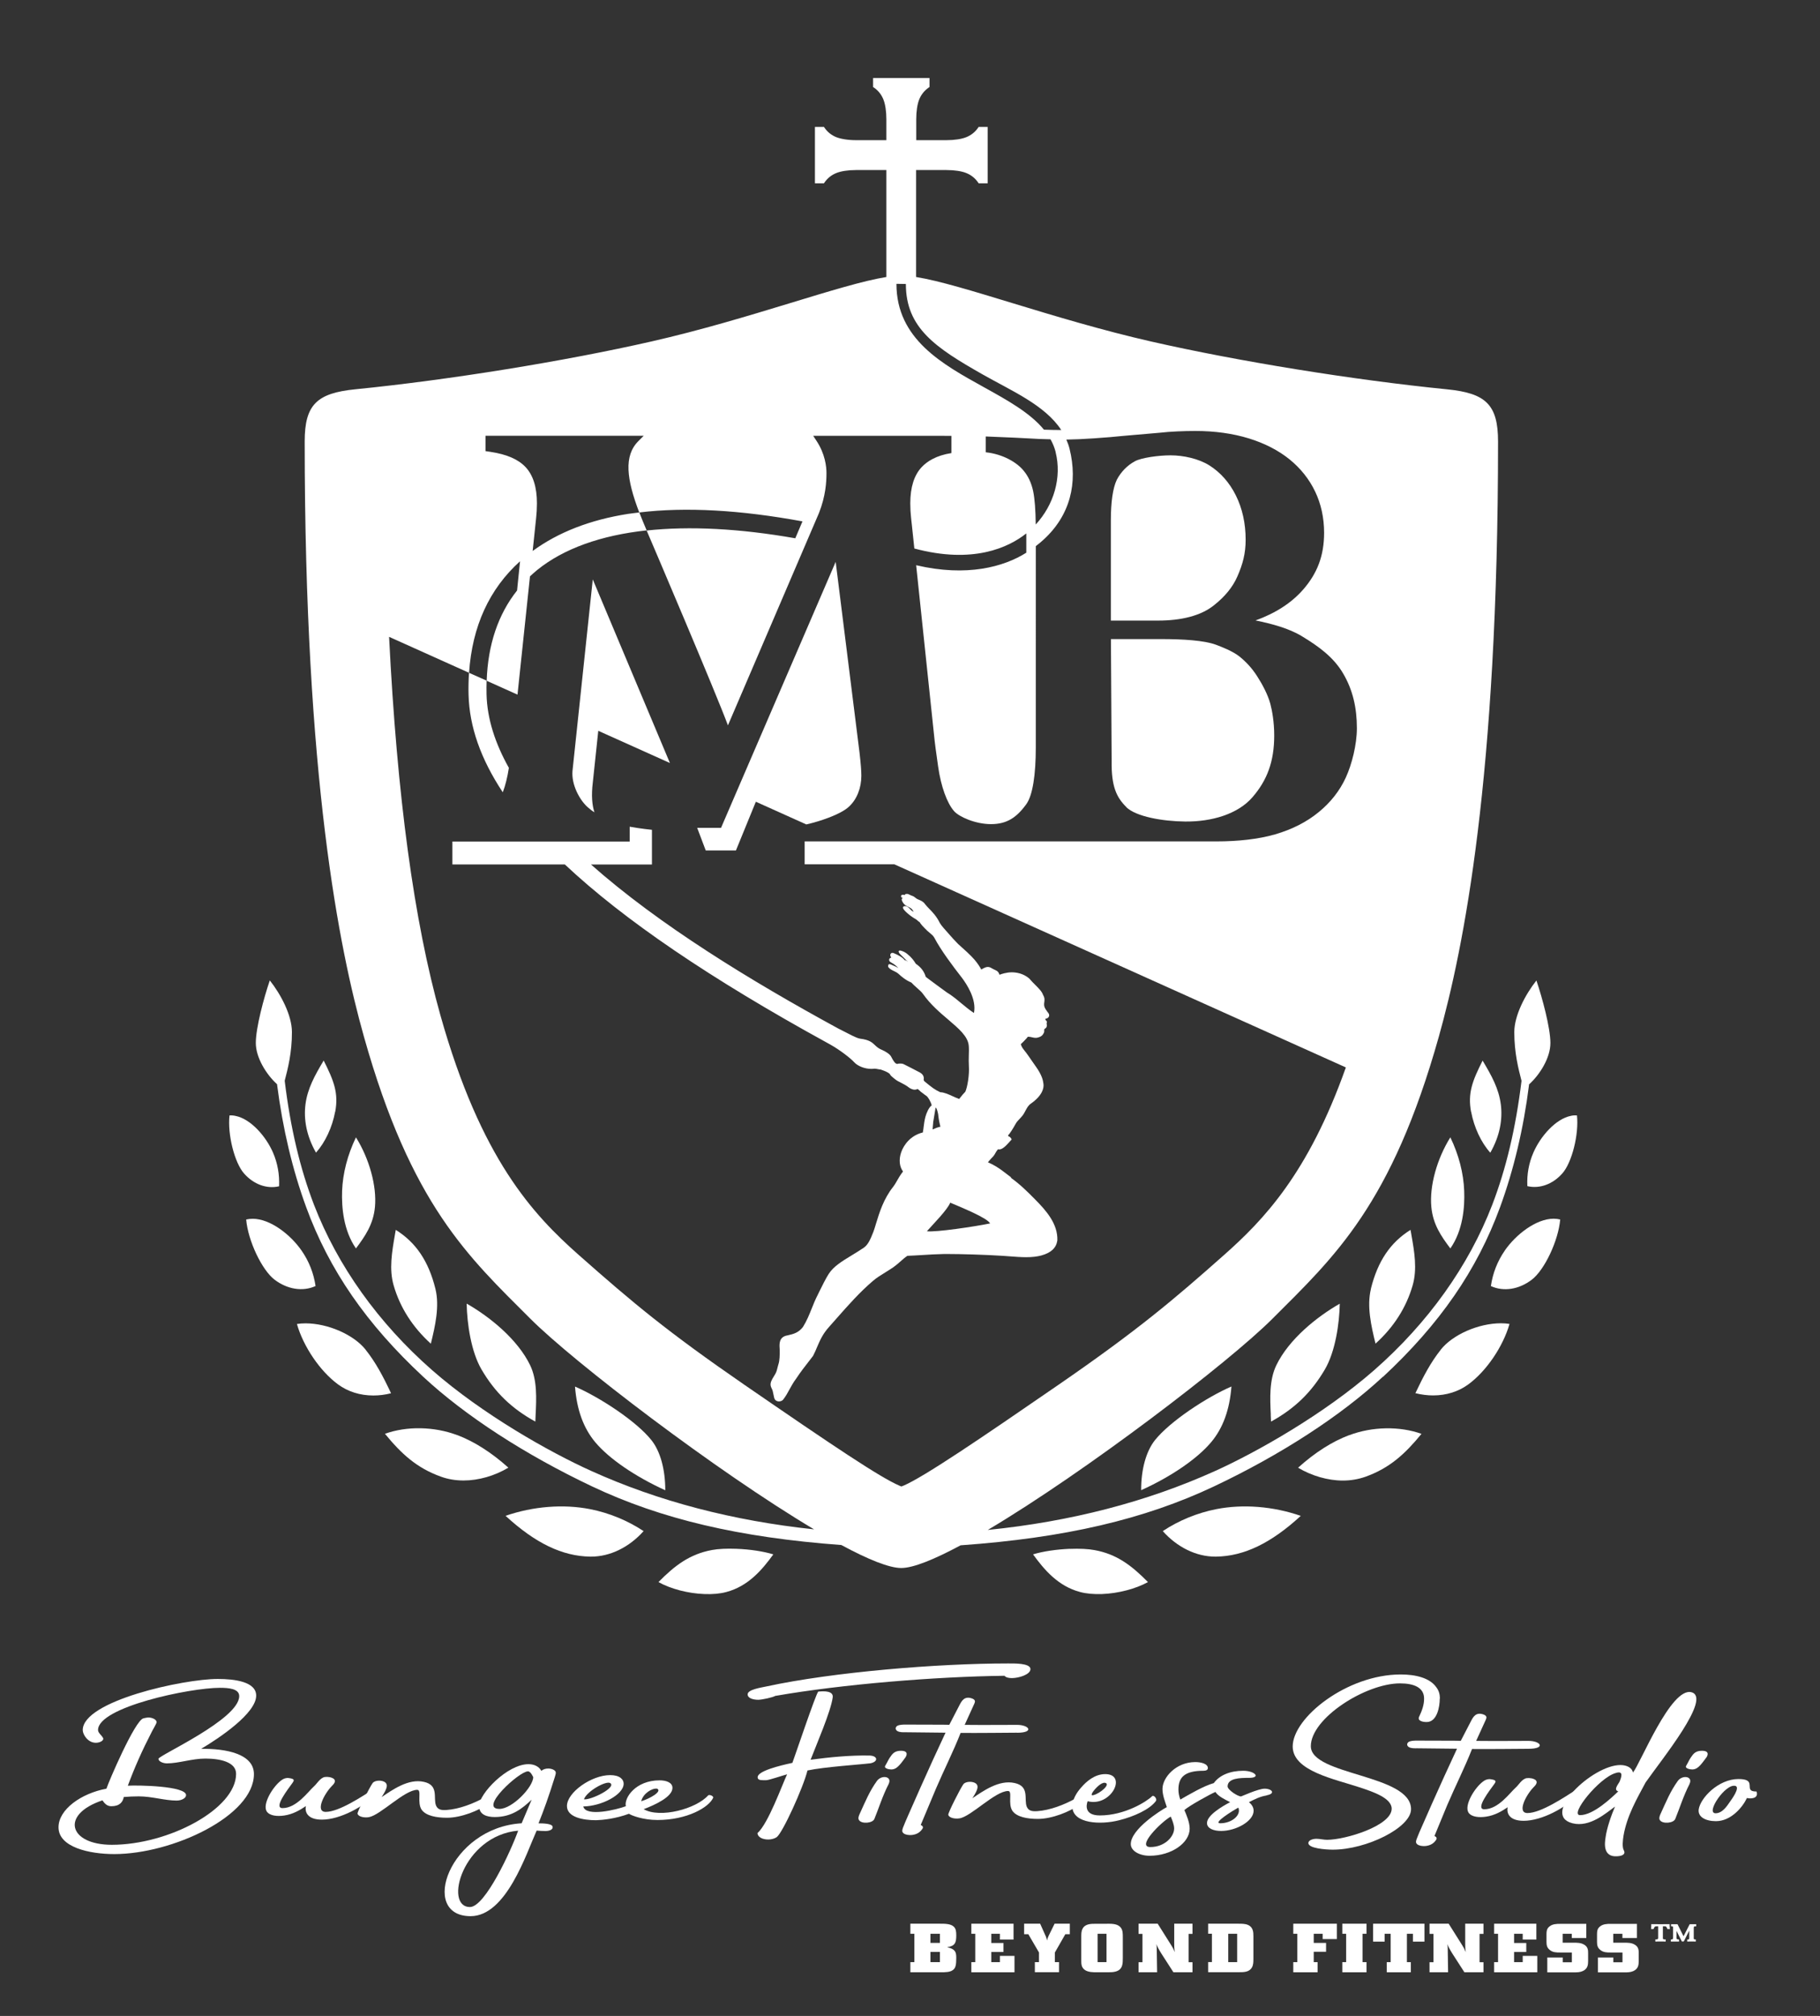 <svg xmlns="http://www.w3.org/2000/svg" id="Layer_1" data-name="Layer 1" viewBox="0 0 251 278"><rect x="0" y="0" width="251" height="278" fill="#333333" stroke="none"/><defs><style>.cls-1 {
fill: #fff;
stroke-width: 0px;
}</style></defs><path class="cls-1" d="M27.72 241.17c3.45-.06 7.3.69 7.3 3.48.0 5.78-11.27 11.03-19.26 11.03-3.45.0-7.69-.95-7.69-3.69.0-2.48 3.15-4.69 6.61-5.33.26-.86 3.93-9.44 5.1-9.7.13-.03.52-.12.65-.12.52.0 1.17.26 1.17.66.0.17-.65 1.24-.73 1.44-1.25 2.42-2.33 4.84-3.24 7.31 1.38-.09 8.03.03 8.03 1.3.0.43-.65.75-1.3.75-1.64.0-3.41-.58-5.22-.58-.69.0-1.38.03-2.07.09-.13.69-.56 1.27-1.73 1.27-.65.0-.99-.49-1.21-.81-5.87 1.96-4.62 6.13 1.29 6.13 7.82.0 17.14-4.95 17.14-9.79.0-1.61-2.16-2.1-4.23-2.1-1.86.0-3.67.66-5.31.66-.52.0-1.17-.26-1.17-.63.0-.46 11.14-5.44 11.14-8.64.0-1.04-1.47-1.15-2.68-1.15-4.1.0-16.79 2.65-16.79 5.82.0.43.56.75.73 1.18.0.35-.56.58-1.03.58-1.12.0-1.81-1.15-1.81-1.75.0-4.03 13.9-7.05 18.61-7.05 2.33.0 5.31.37 5.31 2.3.0 2.42-5.01 5.81-7.6 7.34"/><path class="cls-1" d="M51.99 247.27c-1.77 1.87-5.1 3.66-7.6 3.66-1.99.0-2.38-1.06-2.2-1.87-.82.55-1.77 1.12-2.98 1.3-.95.14-1.99.06-2.42-.55-.65-1.01.86-3.48 2.03-4.32.3-.23.65-.35 1.04-.29.86.11.69.35.48.66-.6.84-2.68 3.48-1.38 3.48 1.94.0 3.5-2.24 4.36-3.02.35-.29.82-1.15 1.47-1.27.43-.06.95.03 1.25.26.35.32.0.72-.3 1.01-1.08 1.12-2.29 3.54-.82 3.54 1.86.0 5.1-2.19 6.61-3.14.3-.17.69.32.48.55"/><path class="cls-1" d="M67.32 248.74c-1.21.92-3.71 1.93-5.66 1.93-1.47.0-2.89-.26-3.5-1.09-.69-1.01.04-2.76-.61-2.76-1.77.0-5.1 3.51-6.69 3.77-.6.11-1.47-.06-1.55-.49-.04-.29 1.68-3.66 2.07-4.2.3-.43 1.34-.46 1.77-.09.3.29.35.69-.52 2.01 1.47-.98 3.67-2.59 5.83-2.1 2.12.46 1.25 2.27 1.68 3.28.22.49.61.66 1.43.6 1.77-.12 3.76-.89 5.31-1.76 1.08-.6 1.17.35.43.89"/><path class="cls-1" d="M74.27 251.44c.65.0 1.86.03 1.94.46.09.37-.39.6-.99.6-.35.0-.91-.03-1.21-.06-1.43 3.17-4.19 11.8-9.11 11.8-7.17.0-2.94-12.2 7.04-12.81l1.38-3.25c-1.29 1.21-2.72 2.39-5.09 2.39-1.08.0-2.16-.32-2.16-1.53.0-1.67 3.89-5.76 6.82-5.76.86.0 1.47.38 1.77.92.22-.2.56-.32.95-.32.43.0 1.04.2 1.04.58.0.2-.09.4-.13.58-.86 2.76-1.55 4.66-2.25 6.39M71.46 252.45c-7.64.69-10.32 10.53-6.65 10.53 2.11.0 5.7-7.86 6.65-10.53M73.54 245.05c0 .09-.3-.78-.73-.78-1.21.0-6.87 5.18-3.93 5.18 1.77.0 4.66-3.02 4.66-4.4"/><path class="cls-1" d="M98.36 247.9c-.56 1.32-3.58 3.08-7.69 3.08-1.94.0-3.54-.6-3.93-.86-1.86.69-3.63.86-4.53.89-1.77.0-4.02-.4-4.02-1.96.0-1.87 3.37-4.26 5.96-4.26 1.34.0 1.86.6 1.86 1.18.0 1.53-3.07 3.11-5.57 3.14.35 1.5 4.66.43 5.87-.03-.26-1.15 1.34-3.57 4.66-3.57.82.0 1.77.26 1.77 1.04.0 1.24-2.38 2.33-3.97 2.94 2.29 1.3 7.25-.06 8.89-1.9.17-.17.78.09.69.32M84.16 245.89c-.56-.37-3.24 1.12-3.63 2.24.99.12 4.53-1.64 3.63-2.24M90.63 246.66c-.69-.11-1.94.66-2.2 1.73 1.17-.34 2.94-1.35 2.2-1.73"/><path class="cls-1" d="M119.91 243.17c-.99.14-6.3.49-8.55.98-.56 2.3-3.43 8.62-4.25 9.2-.3.2-.73.32-1.17.32-.78.0-1.47-.34-1.47-.89 1.47-1.29 3.39-6.64 4.08-8.1-.56.14-2.5.81-2.89.81-.69.0-1.17.03-1.17-.4-.04-.86 3.02-1.61 4.79-1.99.3-.78 3.26-9.6 3.57-9.83 1.64-.17 2.07.26 1.99.81-.26 1.93-2.23 6.46-3.05 8.59 2.59-.35 5.48-.63 8.12-.58 1.21.03 1.25.92.0 1.09M106.95 233.85c-.35.23-1.9.55-2.37.55-.69.0-1.47-.2-1.47-.75.0-.66 1.81-.92 2.59-1.09 9.2-1.99 23.63-3.17 33.3-3.17.82.0 3.11-.06 3.11.78.0.75-1.6 1.24-2.55 1.24-.39.0-.82-.06-1.03-.32-9.54.12-22.33 1.16-31.57 2.77"/><path class="cls-1" d="M122.57 245.99c-.86 1.66-1.44 3.54-1.98 4.84-.23.59-1.73.73-2.11.18-.19-.22-.04-.63.08-.87.81-1.77 1.34-3.1 2.38-4.55.64-.87 2.13-.64 1.62.4M124.83 242.4c-.84 1.17-1.25 1.6-1.9 1.61-.39.0-1.05-.17-.85-.5.48-.81.35-.77.91-1.52.24-.3.58-.52 1.09-.55 1.16-.07 1.07.52.75.97"/><path class="cls-1" d="M233.02 245.99c-.86 1.66-1.44 3.54-1.98 4.84-.23.59-1.73.73-2.11.18-.18-.22-.04-.63.08-.87.81-1.77 1.34-3.1 2.38-4.55.64-.87 2.12-.64 1.62.4M235.29 242.4c-.84 1.17-1.25 1.6-1.9 1.61-.39.0-1.05-.17-.85-.5.47-.81.35-.77.91-1.52.24-.3.58-.52 1.1-.55 1.16-.07 1.07.52.75.97"/><path class="cls-1" d="M140.25 238.94c-.6.0-6 .06-7.77.03-.99 2.53-2.33 5.18-3.41 7.71l-2.03 4.84c-.13.2.0.14.17.29.09.12.09.23.04.32-.3.49-.73.83-1.51.92-.43.03-.86-.03-1.12-.23-.3-.23-.17-.52-.09-.78.22-.58.48-1.15.73-1.73l1.68-3.8c1.12-2.53 2.29-5.07 3.46-7.57-1.77.0-3.63-.06-5.44-.06-.43.0-.86.03-1.21-.17-.3-.2-.3-.52.0-.72.35-.17.78-.17 1.21-.17 5.61.0 5.96.03 5.96.03l1.43-2.76c.26-.49.65-1.27 1.73-.86.43.17.43.4.3.69l-1.34 2.94c2.29.03 6.22.0 7.21.0 1.73.0 2.42 1.09.0 1.09"/><path class="cls-1" d="M148.8 248.9c-1.21.92-3.71 1.93-5.66 1.93-1.47.0-2.89-.26-3.5-1.09-.69-1.01.04-2.76-.61-2.76-1.77.0-5.09 3.51-6.69 3.77-.61.11-1.47-.06-1.56-.49-.04-.29 1.68-3.66 2.07-4.2.3-.43 1.34-.46 1.77-.09.3.29.35.69-.52 2.01 1.47-.98 3.67-2.59 5.83-2.1 2.12.46 1.25 2.27 1.68 3.28.22.49.61.66 1.43.6 1.77-.12 3.76-.89 5.31-1.76 1.08-.6 1.16.35.43.89"/><path class="cls-1" d="M159.42 248.35c-.82 1.15-3.02 2.16-5.14 2.68-2.5.63-6.26.46-6.39-1.81-.04-.95.52-1.96 1.25-2.76.65-.75 1.81-1.81 3.28-1.81 3.11.0.82 4.58-2.42 3.74-.22.58-.43 1.96 1.68 1.96 3.46.0 6.48-1.93 7.21-2.65.22-.23.74.37.52.66M150.79 247.55c.95-.23 2.46-1.55 1.6-1.7-.52-.09-1.34.78-1.68 1.27-.09.14-.35.55.09.43"/><path class="cls-1" d="M174.66 247.6c-.91.14-1.68.55-2.42.92.43.35.65.75.65 1.18.0 1.44-2.42 2.79-4.49 2.79-1.04.0-1.94-.35-1.94-1.09.0-1.06 2.03-2.27 3.19-2.88-.78-.4-1.64-.81-2.03-1.41-.69.29-3.67 1.93-4.28 2.5.26.6.73 1.67.73 2.56.0 1.96-2.5 3.74-5.53 3.74-1.38.0-2.59-.66-2.59-1.61.0-2.04 4.06-4.61 4.97-5.1-.26-.81-.6-1.64-.6-2.5.0-1.58 1.86-3.71 4.53-3.71.78.0 1.73.23 1.73.83.0.26-.26.37-.61.37-2.55.0-3.45.86-3.45 2.59.0.46.09.92.26 1.38 1.21-.69 3.19-1.87 4.62-2.27.78-1.09 2.25-1.7 4.06-1.7 1.6.0 2.5.98.78.98-1.21.0-2.94.03-2.94 1.18.0.46 1.38 1.38 1.86 1.38.04.0 2.38-1.07 3.24-1.07 1.04.0 1.56.69.26.92M161.93 252.15c0-.52-.26-1.15-.47-1.64-1.34.75-4.79 4.2-2.81 4.2s3.28-1.44 3.28-2.56M170.78 249.27c-.73.4-3.58 2.16-2.5 2.16 1.6.0 2.94-1.12 2.5-2.16"/><path class="cls-1" d="M198.56 234.25c0 1.07-.35 3.22-1.81 3.22-.56.0-1.29-.17-1.04-.72.39-.83.69-1.61.69-2.51.0-1.52-1.38-2.1-3.32-2.1-4.75.0-12.3 4.81-12.3 8.66.0 4.06 13.82 3.86 13.82 8.69.0 2.53-6.13 5.58-10.79 5.58-.95.0-3.45-.17-3.37-.95.04-.35.6-.55 1.12-.55.48.0.95.14 1.47.14 2.5.0 8.9-1.93 8.9-4.29.0-1.47-2.59-2.33-4.32-2.91-3.54-1.18-9.33-2.27-9.33-5.67.0-3.97 7.47-9.93 14.9-9.93 2.03.0 3.97.46 4.88 1.73.39.49.52 1.04.52 1.58"/><path class="cls-1" d="M210.78 241.16c-.61.0-6 .06-7.77.03-.99 2.53-2.33 5.18-3.41 7.71l-1.71 4.14c-.13.2.0.14.17.29.08.12.08.23.04.32-.3.49-.73.83-1.51.92-.43.03-.86-.03-1.12-.23-.3-.23-.17-.52-.08-.78.22-.58.47-1.15.73-1.73l1.37-3.11c1.12-2.53 2.29-5.07 3.45-7.57-1.77.0-3.63-.06-5.44-.06-.43.0-.86.03-1.21-.17-.3-.2-.3-.52.0-.72.35-.17.78-.17 1.21-.17 5.61.0 5.96.03 5.96.03l1.43-2.76c.26-.49.65-1.27 1.73-.86.43.17.43.4.3.69l-1.34 2.94c2.29.03 6.22.0 7.21.0 1.73.0 2.42 1.09.0 1.09"/><path class="cls-1" d="M217.73 247.43c-1.77 1.87-5.1 3.66-7.6 3.66-1.99.0-2.38-1.06-2.2-1.87-.82.55-1.77 1.12-2.98 1.3-.95.14-1.99.06-2.42-.55-.65-1.01.86-3.48 2.03-4.32.3-.23.65-.35 1.04-.29.86.12.69.35.48.66-.6.83-2.68 3.48-1.38 3.48 1.94.0 3.5-2.24 4.36-3.02.35-.29.82-1.15 1.47-1.27.43-.06.95.03 1.25.26.35.32.0.72-.3 1.01-1.08 1.12-2.29 3.54-.82 3.54 1.85.0 5.1-2.19 6.6-3.14.3-.17.69.32.48.55"/><path class="cls-1" d="M226.97 245.76c-1.21 2.27-2.59 4.6-3.07 7.4-.09.58-.21 1.53.04 1.99.26.46-.04.78-.91.83-1.99.14-1.73-1.81-1.6-2.62.17-1.27.78-3.02 1.3-4.23-1.21.86-3.45 2.91-5.87 2.3-4.45-1.15 2.72-8.03 6.61-8.03.91.0 1.64.4 1.73 1.04.99-1.15 5.23-11.83 8.07-11.08 2.85.75-4.06 9.21-6.3 12.41M223.17 247.03c-.73-.23.09-1.06.22-1.41.13-.37.65-1.52-.56-1.12-2.29.63-6.43 5.81-4.92 5.81 1.86.0 4.36-2.42 5.27-3.28"/><path class="cls-1" d="M240.92 247.95c-.56 1.21-2.16 3.19-4.27 3.19-1.43.0-2.51-.58-2.38-1.61.22-1.58 2.72-4.2 5.48-4.2 2.29.0 1.17 1.15 1.77 1.58.13.09.39.14.73.14.34 1.04-.91 1.01-1.34.89M239.32 246.28c-1.34-.38-4.15 3.77-2.72 3.77.95.0 1.6-1.04 1.94-1.53.26-.37 1.51-2.04.78-2.25"/><path class="cls-1" d="M227.7 266.01c.03-.3.03-.38.03-.67.43.0.84.01 1.27.01s.83.0 1.26-.01c0 .32.0.37.04.67h-.35c-.13-.36-.2-.37-.42-.37h-.2v1.64c0 .14.07.15.22.17h.17v.29c-.21.0-.45-.01-.72-.01s-.49.0-.71.01v-.29h.14c.22-.03.26-.03.25-.31v-1.5h-.2c-.27.01-.3.05-.43.37h-.35zM231.21 266.22v.92c0 .29.02.29.27.31h.08v.29c-.19.0-.37.0-.55.0-.19.0-.38.0-.58.0v-.27l.12-.02c.18-.02.18-.07.19-.3v-1.46h-.03c-.09-.05-.12-.06-.25-.05v-.29c.16.0.31.0.46.0s.29.0.43.0l.83 1.66.85-1.66c.41.0.46.0.9.0v.29h-.07c-.27.0-.27.04-.27.34v1.3c0 .11.0.17.21.17h.07v.29c-.19.0-.4-.01-.6-.01s-.39.0-.58.01v-.28h.05c.23.0.23-.04.23-.32v-.91l-.76 1.5h-.26l-.76-1.51z"/><path class="cls-1" d="M125.55 265.28h4.09c.68.0 1.5.0 1.92.43.28.28.32.69.32 1.17.0 1.01-.16 1.48-1.26 1.64 1.13.26 1.26.66 1.26 1.46.0.94-.08 1.36-.4 1.64-.41.36-1.08.36-1.81.36h-4.12v-1.4h.55v-3.91h-.55v-1.39zM128.32 267.93h1.31v-1.26h-1.31v1.26zM128.32 270.58h1.31v-1.41h-1.31v1.41z"/><polygon class="cls-1" points="133.96 265.28 139.78 265.28 139.78 267.47 137.9 267.47 137.9 266.67 136.71 266.67 136.71 267.94 138.39 267.94 138.39 269.18 136.71 269.18 136.71 270.58 137.9 270.58 137.9 269.72 139.91 269.72 139.91 271.98 133.96 271.98 133.96 270.58 134.5 270.58 134.5 266.67 133.96 266.67 133.96 265.28"/><path class="cls-1" d="M141.25 265.28h2.2l.79 1.77c.09.25.12.32.16.55.07-.3.09-.37.22-.65l.82-1.67h2.1v1.45h-.62l-1.44 2.52v1.33h.57v1.39h-3.33v-1.39h.57v-1.33l-1.47-2.52h-.58v-1.45z"/><path class="cls-1" d="M152.69 265.28c.78.0 1.52.03 1.91.58.25.35.25.8.25 1.35v2.77c0 .38.0.79-.11 1.11-.29.88-1.25.89-1.96.89h-1.5c-.51.0-1.19.0-1.65-.31-.51-.35-.51-.86-.51-1.3v-3.27c0-.39.0-.78.17-1.11.35-.7 1.17-.7 1.79-.7h1.61zM152.6 266.67h-1.23v3.91h1.23v-3.91z"/><path class="cls-1" d="M164.46 265.28v1.4h-.54v3.91h.54v1.39h-2.63l-1.68-2.61c-.43-.7-.49-.84-.67-1.28.04.26.04.37.05.63l.05 3.26h-2.56v-1.39h.54v-3.91h-.54v-1.4h2.64l1.85 2.94c.29.46.34.57.5.98-.07-.57-.07-.71-.07-1.23v-2.69h2.53z"/><path class="cls-1" d="M166.62 265.28h4.18c.43.0.91.0 1.29.16.76.32.77 1.03.77 1.58v3.13c0 .41-.01.82-.2 1.15-.36.67-1.13.67-1.8.67h-4.24v-1.4h.52v-3.91h-.52v-1.39zM170.62 266.67h-1.23v3.91h1.23v-3.91z"/><polygon class="cls-1" points="178.36 265.28 184.37 265.28 184.37 267.4 182.41 267.4 182.41 266.67 181.18 266.67 181.18 267.93 182.88 267.93 182.88 269.15 181.18 269.15 181.18 270.58 181.71 270.58 181.71 271.98 178.36 271.98 178.36 270.58 178.91 270.58 178.91 266.67 178.36 266.67 178.36 265.28"/><polygon class="cls-1" points="185.12 265.28 188.46 265.28 188.46 266.67 187.91 266.67 187.91 270.58 188.46 270.58 188.46 271.98 185.12 271.98 185.12 270.58 185.65 270.58 185.65 266.67 185.12 266.67 185.12 265.28"/><polygon class="cls-1" points="196.45 265.28 196.45 267.75 194.86 267.75 194.86 266.67 194.03 266.67 194.03 270.58 194.57 270.58 194.57 271.98 191.25 271.98 191.25 270.58 191.79 270.58 191.79 266.67 190.96 266.67 190.96 267.75 189.37 267.75 189.37 265.28 196.45 265.28"/><path class="cls-1" d="M204.59 265.28v1.4h-.54v3.91h.54v1.39h-2.63l-1.68-2.61c-.43-.7-.49-.84-.67-1.28.04.26.04.37.05.63l.05 3.26h-2.56v-1.39h.54v-3.91h-.54v-1.4h2.64l1.85 2.94c.29.46.34.57.5.98-.07-.57-.07-.71-.07-1.23v-2.69h2.53z"/><polygon class="cls-1" points="206.06 265.28 211.88 265.28 211.88 267.47 210 267.47 210 266.67 208.81 266.67 208.81 267.94 210.49 267.94 210.49 269.18 208.81 269.18 208.81 270.58 210 270.58 210 269.72 212.01 269.72 212.01 271.98 206.06 271.98 206.06 270.58 206.6 270.58 206.6 266.67 206.06 266.67 206.06 265.28"/><path class="cls-1" d="M218.77 265.28v1.97h-2v-.58h-1.26v1.23h1.51c.46.0.98.0 1.4.24.6.31.6.83.6 1.22v1.07c-.01.46-.01 1.06-.76 1.39-.38.17-.77.17-1.18.17h-3.69v-2.05h2.13v.66h1.26v-1.35h-1.65c-.48.0-.99.0-1.41-.36-.41-.33-.43-.71-.44-1.09v-1.11c.01-.36.02-.71.4-1.02.43-.36 1-.37 1.47-.37h3.64z"/><path class="cls-1" d="M225.75 265.28v1.97h-2v-.58h-1.26v1.23H224c.46.0.98.0 1.4.24.6.31.6.83.6 1.22v1.07c-.01.46-.01 1.06-.76 1.39-.39.17-.77.17-1.18.17h-3.69v-2.05h2.13v.66h1.26v-1.35h-1.65c-.48.0-.99.0-1.42-.36-.41-.33-.43-.71-.44-1.09v-1.11c.01-.36.02-.71.4-1.02.43-.36 1-.37 1.47-.37h3.64z"/><path class="cls-1" d="M198.69 186.14c-1.37 1.73-2.36 3.59-3.49 5.98.81.2 1.63.31 2.44.31 1.83.0 3.51-.53 4.87-1.53 2.48-1.82 4.78-5.21 5.67-8.33-.37-.06-.76-.09-1.18-.09-3.1.0-6.67 1.57-8.31 3.65"/><path class="cls-1" d="M175.25 195.08c.01.33.03.65.04.96 3.27-1.8 5.57-4.03 7.43-7.2 1.44-2.46 2-6.33 2.05-9.06-3.16 1.8-7.02 4.91-8.75 8.49-.99 2.05-.87 4.58-.76 6.82"/><path class="cls-1" d="M217.48 153.81c-.27-.01-.54.0-.81.06-2.15.42-4.24 2.87-5.19 5.06-.64 1.46-.92 3.03-.84 4.64 1.7.4 3.51-.27 4.82-1.75 1.33-1.49 2.31-5.41 2.02-8.02"/><path class="cls-1" d="M157.38 205.5c4.15-1.88 7.75-4.35 9.66-6.63 1.62-1.93 2.54-4.45 2.79-7.67-3.44 1.49-8.48 4.81-10.55 7.4-1.22 1.54-1.91 4.03-1.9 6.89"/><path class="cls-1" d="M167.75 208.11c-2.63.52-5.18 1.56-7.39 3.03 2 2.24 4.62 3.52 7.24 3.52h.12c3.85-.06 7.57-1.85 11.67-5.62-3.8-1.32-7.96-1.65-11.64-.93"/><path class="cls-1" d="M186.06 197.91c-2.34.88-4.71 2.39-7.04 4.49 1.88 1.12 4.11 1.77 6.17 1.77 1.1.0 2.14-.18 3.11-.52 3.36-1.2 5.48-3.16 7.74-5.92-3-1.08-6.79-1.02-9.98.19"/><path class="cls-1" d="M147.56 213.58c-1.89.08-3.76.36-5.09.77 1.55 2.13 3.46 4.39 6.49 5.19.85.23 1.9.32 3.03.28 2.25-.09 4.64-.72 6.33-1.65-2.28-2.31-4.33-3.86-7.37-4.41-.89-.17-2.07-.22-3.39-.17"/><path class="cls-1" d="M189.07 177.73c-.59 2.4.03 5.12.63 7.56 2.52-2.28 4.24-4.98 5.12-8.03.65-2.26.25-4.6-.19-7.08l-.1-.58c-2.79 1.74-4.53 4.33-5.47 8.13"/><path class="cls-1" d="M202.89 153.32c.4 2.15 1.38 4.24 2.64 5.64 1.35-2.36 1.71-4.65 1.45-6.67-.28-2.17-1.27-3.96-2.51-6.03-1.41 2.79-2.07 4.49-1.59 7.07"/><path class="cls-1" d="M207.52 172.47c-1.01 1.46-1.65 3.1-1.91 4.88 1.77.81 3.88.46 5.63-.87 1.77-1.34 3.68-5.4 3.93-8.31-.29-.07-.59-.11-.9-.11-2.44.0-5.24 2.21-6.75 4.4"/><path class="cls-1" d="M197.4 166.45c.23 2.42 1.36 4.03 2.62 5.71 1.73-2.47 2-5.66 1.91-7.93-.09-2.43-.74-4.97-1.91-7.39-1.84 2.95-2.9 6.71-2.62 9.61"/><path class="cls-1" d="M50.44 186.14c-1.64-2.08-5.21-3.65-8.31-3.65-.42.0-.81.03-1.18.09.89 3.12 3.19 6.51 5.67 8.33 1.36 1 3.04 1.53 4.87 1.53.81.0 1.63-.1 2.44-.31-1.13-2.4-2.12-4.25-3.49-5.98"/><path class="cls-1" d="M73.83 196.04c.01-.31.03-.63.04-.96.11-2.23.23-4.77-.76-6.82-1.73-3.58-5.59-6.69-8.75-8.49.05 2.74.6 6.6 2.04 9.07 1.85 3.17 4.16 5.4 7.43 7.2"/><path class="cls-1" d="M38.49 163.58c.07-1.62-.21-3.18-.84-4.64-.95-2.19-3.04-4.64-5.19-5.06-.27-.06-.55-.08-.81-.06-.29 2.61.69 6.53 2.02 8.02 1.31 1.48 3.12 2.15 4.82 1.75"/><path class="cls-1" d="M91.75 205.5c0-2.86-.68-5.35-1.9-6.89-2.06-2.6-7.11-5.91-10.55-7.4.25 3.22 1.17 5.73 2.79 7.67 1.91 2.28 5.51 4.74 9.66 6.63"/><path class="cls-1" d="M69.73 209.04c4.1 3.77 7.81 5.56 11.67 5.62h.12c2.61.0 5.24-1.28 7.24-3.52-2.21-1.46-4.75-2.51-7.39-3.03-3.68-.72-7.84-.39-11.64.92"/><path class="cls-1" d="M63.07 197.91c-3.19-1.21-6.98-1.27-9.98-.19 2.26 2.76 4.38 4.72 7.74 5.92.97.35 2.01.52 3.11.52 2.06.0 4.29-.64 6.17-1.77-2.33-2.09-4.7-3.6-7.04-4.49"/><path class="cls-1" d="M98.18 213.75c-3.03.56-5.09 2.1-7.37 4.42 1.69.94 4.08 1.57 6.33 1.65 1.13.05 2.18-.05 3.03-.28 3.02-.8 4.94-3.06 6.48-5.19-1.33-.41-3.21-.7-5.09-.77-1.32-.05-2.49.0-3.39.17"/><path class="cls-1" d="M59.42 185.29c.6-2.44 1.22-5.16.63-7.56-.94-3.8-2.68-6.39-5.47-8.13l-.1.58c-.43 2.48-.84 4.83-.19 7.08.88 3.05 2.61 5.75 5.12 8.03"/><path class="cls-1" d="M46.23 153.32c.48-2.58-.18-4.27-1.59-7.07-1.24 2.07-2.23 3.87-2.51 6.03-.26 2.03.11 4.31 1.45 6.67 1.26-1.4 2.24-3.49 2.64-5.64"/><path class="cls-1" d="M43.52 177.35c-.26-1.78-.91-3.42-1.92-4.88-1.51-2.19-4.31-4.4-6.75-4.4-.31.0-.61.04-.9.1.25 2.91 2.16 6.97 3.93 8.31 1.75 1.32 3.86 1.67 5.63.87"/><path class="cls-1" d="M49.09 156.84c-1.16 2.42-1.82 4.96-1.91 7.39-.08 2.27.19 5.45 1.91 7.93 1.25-1.68 2.39-3.29 2.62-5.71.27-2.9-.78-6.66-2.62-9.61"/><path class="cls-1" d="M190.72 189.88c7.83-7.28 12.97-14.71 16.15-23.39 1.89-5.16 3.24-10.84 4-16.87v-.08l.07-.06c1.4-1.28 2.89-3.59 2.88-5.67-.01-2.1-1.12-6.21-1.93-8.6-1.55 1.96-3.05 4.84-3.05 7.12.0 2.86.57 5.07.99 6.69v.04.04c-.79 6.46-2.11 12.04-4.03 17.04-3.24 8.43-8.88 16.32-16.3 22.82-6.94 6.07-16.15 11.28-21.92 13.89-9.43 4.26-19.93 6.98-31.35 8.13 13.54-8.04 33.24-23.11 39.24-29.11 8.56-8.56 16.43-15.67 22.97-38.94 3.4-12.12 8.16-35.69 8.16-82.05.0-5.1-1.71-6.66-7.01-7.19-12.86-1.28-28.83-3.86-40.85-6.6-13.5-3.08-26.06-7.88-32.4-8.89V23.45h4.18c1.11.0 2.11.15 2.76.42.66.27 1.2.7 1.6 1.28l.09.13h1.24V17.5h-1.24l-.09.13c-.4.58-.94 1.01-1.6 1.28-.65.27-1.65.42-2.76.42h-4.16v-2.89c0-1.1.15-2.1.42-2.75.27-.66.71-1.2 1.28-1.6l.13-.09v-1.24h-7.78V12l.13.09c.58.4 1.01.94 1.28 1.6.27.65.42 1.65.42 2.75v2.89h-4.17c-1.1.0-2.1-.16-2.75-.42-.66-.27-1.2-.7-1.6-1.28l-.09-.13h-1.24v7.78h1.24l.09-.13c.4-.58.94-1.01 1.6-1.28.65-.27 1.65-.42 2.75-.42h4.17V38.2c-6.33 1.01-18.87 5.81-32.36 8.88-12.02 2.74-27.99 5.32-40.85 6.6-5.3.53-7.01 2.09-7.01 7.19.0 46.36 4.75 69.93 8.16 82.05 6.54 23.27 14.41 30.38 22.97 38.94 5.99 5.99 25.59 20.99 39.12 29.04-11.18-1.18-21.48-3.87-30.74-8.06-5.78-2.61-14.99-7.81-21.93-13.89-7.42-6.5-13.05-14.39-16.3-22.82-1.92-5-3.24-10.57-4.03-17.04v-.04-.04c.42-1.62 1-3.83.99-6.69.0-2.29-1.5-5.16-3.05-7.12-.82 2.39-1.92 6.5-1.93 8.6-.01 2.07 1.48 4.39 2.88 5.67l.06.06v.08c.77 6.03 2.12 11.71 4.01 16.87 3.18 8.68 8.32 16.11 16.15 23.39 5.79 5.38 14.06 10.74 23.28 15.11 9.49 4.49 20.26 7.04 34.37 8.08 3.65 1.97 6.59 3.17 8.26 3.17s4.57-1.19 8.19-3.13c14.38-1.02 25.33-3.58 34.94-8.12 9.22-4.36 17.49-9.73 23.28-15.11M124.93 39.17c0 6.06 4.1 8.78 10.56 12.45 3.95 2.25 8.61 4.22 10.87 7.68h0c-.78.0-1.58-.02-2.39-.05-1.89-2.31-5.02-4.05-8.27-5.85-5.7-3.16-12.07-6.62-12.07-14.26l1.29.02zm20.65 23.17c.88 3.51-.24 7.28-2.74 9.99-.02-2-.14-3.56-.36-4.62-.24-1.11-.68-2.05-1.3-2.79-.89-1.12-2.84-2.3-5.23-2.55v-2.18c2.86.1 5.63.25 5.81.26 1.06.07 2.1.11 3.12.13.31.55.55 1.14.71 1.76M124.57 204.88l-.26.11-.26-.11c-2.66-1.14-9.02-5.4-21.38-13.91-10.62-7.32-15.32-11.25-22.83-17.89-6.32-5.59-13.52-13.23-19.11-33.1-3.64-12.96-5.97-30.15-7.07-52.16l11.03 4.96c.43-6.43 2.8-11.57 7.03-15.38l-.41 4.03c-2.6 3.28-4.02 7.44-4.19 12.45l4.25 1.91 1.72-16.31c.32-.3.65-.59 1-.88 3.65-2.95 8.79-4.78 15.09-5.46-.37-.87-.71-1.69-1.01-2.47-.53.07-1.07.12-1.58.2-5.2.82-9.59 2.52-13.13 5.11l.48-4.56c.07-.63.11-1.31.11-2.02.0-2.21-.53-3.89-1.58-5-1.01-1.07-2.59-1.75-4.84-2.09l-.67-.1v-2.12h21.82l-.74.74c-2.04 2.04-1.63 5.25.12 9.84 6.43-.78 13.98-.34 22.51 1.23l-.99 2.33c-7.67-1.35-14.59-1.71-20.5-1.07.64 1.48 9.65 22.61 11.21 26.87l12.56-29.29c.92-2.34 1.03-4.26 1.03-5.5.0-.89-.18-2.65-1.39-4.47l-.44-.67h17.57c.51.0.86.0 1.49.01v2.37c-2.13.33-3.39 1.18-4.09 1.93-1.05 1.11-1.58 2.79-1.58 5 0 .71.04 1.38.11 2.01l.11 1 .34 3.22c8.08 2.17 12.99-.13 15.44-2.08v2.66c-3.11 1.96-8.2 3.36-15.17 1.73h-.02l2.55 24.2.13 1.04c.04.29.15 1.13.35 2.52.39 2.74 1.22 5.03 2.2 6.15.7.79 2.94 1.79 5.09 1.79s3.51-.87 4.87-2.75c.88-1.22 1.31-4.05 1.31-7.83V75.31c.39-.29.79-.63 1.08-.9 3.66-3.35 4.75-7.81 3.57-12.54-.11-.44-.26-.85-.44-1.25 1.11-.02 2.37-.07 3.79-.17 1.73-.12 3.06-.23 3.95-.33l5.19-.45c1.35-.16 3.35-.24 4.85-.24 2.7.0 5.19.35 7.4 1.03 2.19.68 4.08 1.65 5.62 2.9 1.51 1.23 2.7 2.72 3.52 4.44.81 1.7 1.23 3.61 1.23 5.67.0 3.21-.97 5.62-2.87 7.81-1.59 1.83-3.79 3.27-6.59 4.28 2.27.46 4.61 1.09 6.42 2.19 2.32 1.41 4.34 2.88 5.65 5.1 1.36 2.3 1.91 4.78 1.91 7.57.0 2.27-.7 5.01-1.53 6.81-.83 1.81-2.09 3.42-3.72 4.75-1.66 1.37-3.69 2.4-6.03 3.08-2.35.68-5.23.97-8 .97-7.08.0-51.54.0-51.54.0h-5.34v3.16h12.37l62.27 28.01c-5.19 14.64-11.35 21.04-16.84 25.9-6.86 6.08-11.82 10.31-22.83 17.89-10.7 7.37-18.49 12.67-21.39 13.91"/><path class="cls-1" d="M167.44 83.45c1.5-1.18 2.58-2.51 3.21-3.96.75-1.71 1.14-3.18 1.14-5.06.0-2.26-.46-4.32-1.35-6.11-.88-1.77-2.11-3.16-3.65-4.14-1.48-.93-3.58-1.39-5.36-1.39-1.63.0-4.04.33-4.92.82-1.06.58-1.9 1.44-2.49 2.55-.54 1.14-.82 3.03-.82 5.59v13.83h6.51c3.18.0 5.93-.66 7.73-2.13"/><path class="cls-1" d="M155.32 111.3c1.34 1.32 5.05 1.96 8.12 1.99 3.7.04 7.28-1.04 9.27-3.33 2.05-2.35 3.02-4.96 3.02-8.53.0-1.85-.28-3.41-.54-4.39-.35-1.29-1.14-2.75-1.83-3.81-.67-1.05-1.5-1.96-2.44-2.71-.91-.72-2.42-1.31-3.28-1.63-1.6-.57-4.37-.76-7.58-.76h-6.85l.1 16.9c-.04 3.37.64 4.9 2.02 6.26"/><path class="cls-1" d="M69.34 109.26c.36-.95.64-2.08.84-3.37-1.88-3.36-3-6.75-3.08-10.15-.02-.64.0-1.26.01-1.88l-2.43-1.08c-.06.98-.09 1.99-.06 3.02.11 4.37 1.66 8.84 4.72 13.46"/><path class="cls-1" d="M81.45 111.65l.01.01c.17.13.34.25.52.36h0c-.32-.98-.45-2.3-.22-4.16l.75-7.08 5.21 2.34 4.67 2.1L81.75 79.9l-2.8 26.45c-.14 1.84.94 3.89 2.03 4.9.14.13.3.26.47.39"/><path class="cls-1" d="M101.49 117.29l2.75-6.73 6.96 3.13h0c1.9-.43 4.73-1.38 5.87-2.44 1.1-1.01 1.72-2.57 1.72-4.28.0-.65-.08-1.71-.26-3.25l-3.28-26.24-13.73 31.85-2.08 4.83h-3.29l1.18 3.12h4.15z"/><path class="cls-1" d="M139.47 162.38c-.77-.55-1.7-1.44-3.22-2.1.0.0.18-.24.39-.46.12-.12.24-.25.35-.37.13-.15.23-.33.31-.48.04-.07.08-.14.12-.2.1-.16.23-.28.21-.29.61.19 1.26-.67 1.84-1.29l.05-.06-.03-.07c-.09-.18-.27-.34-.46-.4.0-.05.01-.12.01-.12.19-.14.69-.95 1.07-1.63.12-.21.31-.41.51-.62.18-.2.38-.4.52-.62.11-.17.2-.34.29-.51.2-.37.38-.72.73-.96 1.65-1.16 1.81-2.19 1.75-2.71-.06-.54-.23-1.25-1.03-2.38-.17-.24-.34-.49-.51-.73-.41-.6-.8-1.17-1.15-1.59-.35-.41-.44-.78-.43-.81.21-.18.46-.44.7-.7.11-.12.22-.24.26-.31.03.0.07.0.1.0.15.0.33.04.5.08.16.04.32.07.46.07.4.0.82-.19.99-.43.09-.13.19-.27.21-.42.0-.05.0-.1.0-.15.0-.07.0-.15.01-.18.0-.03.04-.05.1-.09.07-.05.17-.11.22-.25.05-.18.05-.33-.01-.43.06-.11.05-.29.05-.29-.04-.09-.12-.18-.15-.18-.01.0-.04-.07-.04-.06.0-.02.0-.07-.02-.15.22-.04.38-.12.46-.26.08-.12.09-.27.01-.45-.09-.1-.34-.47-.41-.57-.29-.44-.25-.72-.21-1.01s.08-.59-.17-1c-.15-.46-.58-.89-1.07-1.38-.28-.28-.57-.57-.85-.9-.82-.69-1.76-.84-2.41-.84-.71.0-1.42.24-1.68.34-.16-.58-.53-.6-.89-.8l-.32-.18c-.12-.06-.25-.1-.38-.1-.24.0-.45.1-.64.2-.12.06-.24.12-.27.17-.24-.43-.45-.78-.96-1.39-.52-.6-1.43-1.42-2.24-2.14l-.25-.26c-.27-.28-.6-.63-.82-.89-.08-.1-.22-.25-.37-.42-.37-.41-.88-.97-1.09-1.34-.45-.92-1-1.48-1.44-1.93-.24-.25-.45-.46-.61-.68-.23-.34-.6-.49-.87-.6-.1-.04-.19-.08-.24-.11l-.16-.12c-.16-.13-.31-.25-.56-.32-.07-.02-.13-.06-.21-.09-.1-.05-.22-.12-.36-.15h-.11c-.13-.01-.23.04-.27.13v.03s-.08-.02-.11-.03c-.05-.01-.1-.02-.14-.02-.13.0-.23.06-.26.15-.02.07.0.17.09.24.04.03.09.06.15.1-.06.0-.1.03-.13.08l-.03.13.02.05c.2.59.57.76.89.92.29.14.54.26.73.68h.01s-.01.0-.02.0c-.23-.12-.35-.24-.47-.37-.1-.11-.21-.22-.38-.33-.08-.05-.21-.08-.32-.08-.08.0-.15.02-.24.08l-.04.13v.05c.1.38 1.13 1.2 1.76 1.54.1.05.2.15.29.23.12.1.19.16.25.18.14.26.46.62 1.07 1.21.11.1.22.2.34.29.24.2.47.38.62.66.89 1.7 2.5 3.85 3.81 5.53.63.84 2.04 2.95 1.65 4.84-.59-.38-1.18-.87-1.76-1.35-.65-.54-1.32-1.1-1.96-1.47-.84-.6-1.69-1.24-2.92-2.15-.24-.78-.66-1.33-1.38-1.82-.25-.41-.56-.86-1.2-1.37-.16-.12-.52-.4-1.02-.46l-.12.06-.02.07s-.04.17.28.46c.3.27.5.49.74.74l.25.19s-.04.0-.14-.07c-.07-.04-.13-.07-.2-.09-.04-.01-.08-.03-.1-.03h-.01c-.25-.37-.99-.76-1.41-.92-.09-.05-.18-.08-.26-.08-.13.0-.23.06-.28.17-.06.13-.03.29.08.42l.03.07c-.15.02-.26.11-.29.23-.03.11.0.27.19.39.58.33.67.43.96.7l.11.11c-.05-.03-.1-.05-.15-.08-.12-.07-.24-.14-.38-.19-.13-.05-.23-.1-.32-.14-.17-.08-.27-.12-.36-.12-.21.0-.21.23-.19.38.23.3.49.42.78.56.23.11.46.22.69.43.31.3.96.85 1.72 1.16.21.23.49.48.76.72.33.3.68.6.85.85 1.02 1.45 2.33 2.57 3.49 3.55 1.45 1.24 2.7 2.3 2.82 3.57.04.42.03.92.01 1.4-.01.47-.02.95.01 1.38.09 1.23-.2 2.96-.49 3.59-.22.21-.48.52-.85 1-.27-.1-.57-.23-.87-.37-.61-.28-1.25-.56-1.71-.56h-.02c-.78-.36-1.14-.65-2.12-1.45-.12-.1-.19-.21-.17-.3.08-.47-.16-.82-.73-1.08-.67-.35-1.55-.81-2.05-1.05-.15-.07-.34-.08-.47-.08-.15.0-.31.02-.43.06-.05-.03-.1-.05-.13-.06-.11-.05-.12-.06-.25-.23-.16-.2-.3-.47-.45-.75-.17-.33-.84-.73-1.16-.86-.56-.22-.82-.47-1.07-.71-.39-.37-.76-.72-2.04-.88-.53-.08-1.63-.71-2.34-1.06l-.67-.34c-12.1-6.59-24.75-14.33-34.1-22.62h8.41v-4.78s-1.67-.17-3.07-.43v2.05H62.39v3.16H77.9c8.14 7.65 20.1 15.77 36.13 24.57l.54.3c1.29.73 2.73 1.85 3.2 2.37.51.57 1.48.95 2.4.95.08.0.16.0.25-.01.05-.01.11-.02.17-.02.17.0.35.04.52.07.13.03.26.05.35.05.62.22.91.33 1.25.6.04.17.29.38.6.63l.15.12c.22.18.5.32.8.47.33.17.71.36 1.08.65.16.12.47.31.82.31.14.0.27-.03.39-.1.16.11.34.28.41.36.07.04.19.13.32.24.18.14.38.3.53.39.17.14.58.76.68 1.28-.37.23-.73 1.06-.87 1.59-.14.56-.18.94-.23 1.31-.03.25-.06.51-.12.83-1.65.39-2.62 1.67-2.99 2.74-.34 1-.24 1.98.26 2.64-.38.48-.66.97-.89 1.38-.17.29-.32.55-.46.72-1.34 1.67-1.93 3.63-2.37 5.07-.13.44-.25.83-.37 1.15-.45 1.16-.78 1.83-1.35 2.21-.56.38-1.11.71-1.63 1.03-1.35.82-2.51 1.52-3.19 2.58-.39.61-.91 1.66-1.25 2.35l-.21.43c-.39.76-.65 1.41-.9 2.04-.33.82-.64 1.6-1.18 2.48-.63.81-1.3.97-2.08 1.15l-.09.02c-1.14.2-1.09 1.18-1.05 1.76.0.09.01.17.01.25.01.7.0 1.42-.17 1.95-.05.14-.08.29-.12.44-.07.29-.14.58-.29.86-.07.13-.15.26-.23.39-.26.42-.53.86-.43 1.31.03.13.08.24.14.36.05.11.11.22.14.36.04.15.07.31.1.47.06.31.11.58.22.71.12.15.32.24.54.24.28.0.54-.14.65-.35.29-.38.54-.82.79-1.29.27-.49.55-1 .92-1.49.62-.94 1.2-1.68 1.81-2.46l.53-.69c.23-.43.4-.84.57-1.25.39-.9.75-1.76 1.65-2.76.35-.4.71-.8 1.07-1.21 1.55-1.76 3.16-3.58 4.98-5.13.5-.43 1.1-.8 1.69-1.16.38-.24.76-.47 1.12-.72.33-.23.62-.49.91-.74.33-.3.68-.6 1.02-.83.66-.02 1.35-.07 2.07-.11.98-.06 2-.12 2.98-.14h.49c1.82.0 5.1.09 7.59.25.32.02.65.05.96.07.8.06 1.56.12 2.29.12.83.0 1.5-.08 2.1-.24 1.34-.37 2.05-1.04 2.2-2.07.09-2.27-1.53-4.11-3.06-5.65-1.07-1.09-2.14-2.14-3.36-3M128.71 154.68c.12-.76.2-1.19.32-1.94.14.0.29.58.35.9.1.93.19 1.15.31 1.74-.4.08-.63.18-1.07.37.0-.29.08-.79.08-1.07M127.83 169.79c.95-1.08 2.79-2.91 3.22-3.94 1.52.65 5.08 2.08 5.5 2.86-2.14.44-7.51 1.24-8.72 1.08"/></svg>